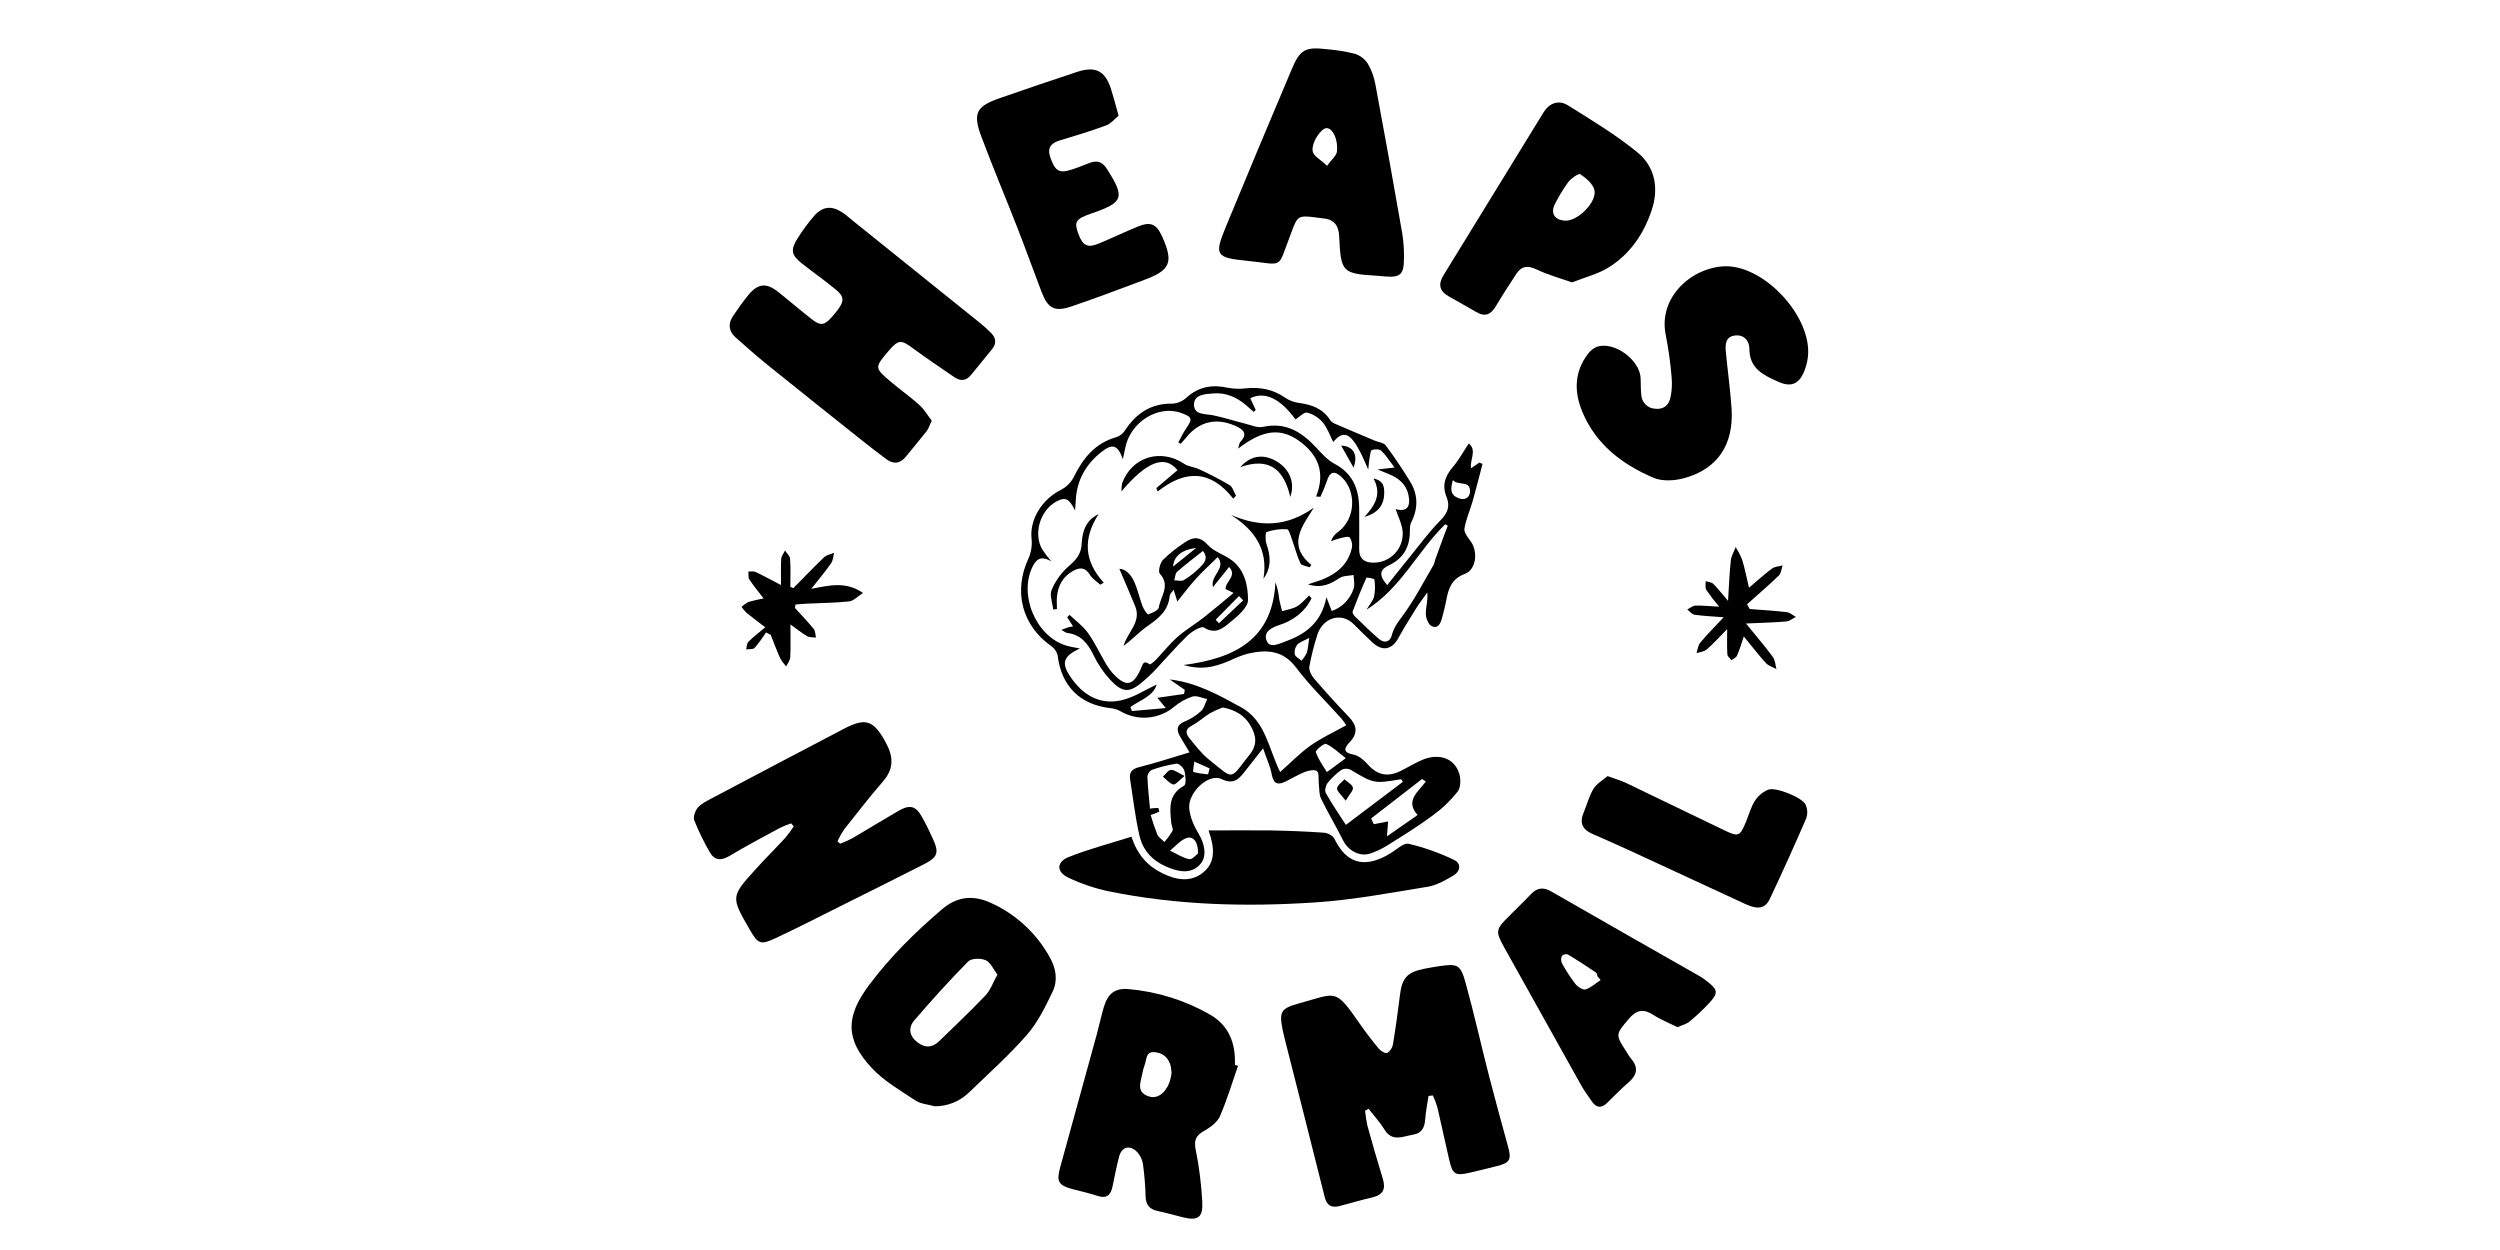 <?xml version="1.0" encoding="UTF-8" standalone="no"?>
<svg
   width="150"
   height="75"
   viewBox="0 0 150 75"
   fill="none"
   version="1.1"
   id="svg57"
   xmlns="http://www.w3.org/2000/svg"
   xmlns:svg="http://www.w3.org/2000/svg">
  <defs
     id="defs61" />
  <path
     d="M83.232 35.109C83.716 34.504 84.138 33.967 84.571 33.437C85.184 32.685 85.758 31.894 86.44 31.207C86.875 30.771 87.011 30.352 86.794 29.822C86.508 29.122 86.703 28.568 87.173 28.017C87.529 27.6 87.796 27.105 88.128 26.608C88.631 27.029 88.182 27.559 88.264 28.095L88.762 27.754L88.951 27.835C88.757 28.574 88.573 29.316 88.365 30.05C88.205 30.612 87.956 31.154 87.866 31.724C87.83 31.962 88.094 32.268 88.263 32.511C88.685 33.124 88.569 34.175 87.9 34.428C87.094 34.731 86.905 35.313 86.775 36.02C86.71 36.375 86.613 36.726 86.522 37.077C86.43 37.428 86.264 37.757 85.884 37.555C85.687 37.453 85.547 37.067 85.548 36.81C85.548 36.416 85.684 36.02 85.639 35.551C85.417 35.863 85.18 36.164 84.977 36.488C84.605 37.082 84.233 37.678 83.897 38.292C83.519 38.983 82.943 39.099 82.35 38.551C81.969 38.196 81.6 37.829 81.236 37.463C80.468 36.684 79.327 37.073 79.019 38.152C78.83 38.754 78.677 39.366 78.561 39.985C78.526 40.204 78.669 40.51 78.826 40.692C79.505 41.483 80.206 42.256 80.928 43.01C81.423 43.524 81.491 43.999 80.978 44.534C80.618 44.911 80.582 45.154 81.222 45.281C81.541 45.343 81.856 45.628 82.088 45.887C82.661 46.533 83.301 46.624 84.044 46.254C84.49 46.033 84.917 45.764 85.378 45.575C86.372 45.179 87.269 45.508 87.552 46.409C87.654 46.737 87.652 47.242 87.465 47.488C87.034 48.034 86.53 48.518 85.965 48.926C85.134 49.546 84.246 50.094 83.367 50.646C83.008 50.882 82.622 51.072 82.216 51.213C81.569 51.42 80.89 51.032 80.588 50.428C80.166 49.581 79.674 48.767 79.262 47.914C79.134 47.651 79.166 47.308 79.126 47.001C79.096 46.749 79.161 46.415 79.023 46.272C78.914 46.158 78.539 46.222 78.32 46.305C77.92 46.458 77.549 46.687 77.164 46.879C76.707 47.107 76.415 47.074 76.306 46.471C76.22 45.993 76.003 45.541 75.784 44.899C75.337 45.466 74.997 45.895 74.66 46.325C74.306 46.779 73.988 47.078 73.297 46.747C72.52 46.371 71.285 47.539 71.353 48.484C71.391 49.014 71.641 49.572 71.922 50.033C72.279 50.63 72.419 51.34 72.058 51.8C71.649 52.307 71.104 52.361 70.513 52.191C69.438 51.879 68.62 51.246 68.365 50.131C68.11 49.016 67.988 47.902 67.81 46.786C67.742 46.364 67.882 46.144 68.34 46.03C69.342 45.78 70.326 45.454 71.371 45.142C71.234 44.902 71.031 44.564 70.826 44.228C70.577 43.81 70.565 43.494 71.109 43.277C71.466 43.129 71.793 42.917 72.074 42.653C72.256 42.484 72.316 42.185 72.43 41.944C72.133 41.886 71.804 41.717 71.547 41.793C71.138 41.927 70.761 42.139 70.434 42.417C69.992 42.784 69.446 43.006 68.872 43.052C68.299 43.098 67.725 42.966 67.229 42.675C67.055 42.576 66.862 42.514 66.663 42.494C64.799 42.291 63.684 41.176 63.457 39.323C63.401 39.092 63.262 38.891 63.065 38.757C61.32 37.534 60.793 35.475 61.702 33.525C61.87 33.146 61.936 32.729 61.894 32.317C61.77 31.173 62.514 29.951 63.688 29.373C64.01 29.2 64.27 28.932 64.434 28.606C64.988 27.485 65.71 26.584 66.98 26.23C67.188 26.16 67.367 26.023 67.488 25.841C68.17 24.794 69.067 24.193 70.363 24.217C70.674 24.195 70.968 24.065 71.195 23.852C71.923 23.196 72.737 23.062 73.665 23.263C74.014 23.332 74.372 23.346 74.725 23.302C75.597 23.207 76.388 23.359 77.117 23.866C77.355 24.028 77.627 24.133 77.912 24.172C78.663 24.27 79.327 24.493 79.776 25.151C79.833 25.25 79.916 25.332 80.016 25.388C80.834 25.744 81.652 26.088 82.479 26.436C82.707 26.531 83.025 26.56 83.149 26.729C83.668 27.426 84.151 28.151 84.606 28.892C85.094 29.687 85.096 30.512 84.669 31.351C84.582 31.52 84.595 31.748 84.591 31.948C84.573 32.847 84.182 33.513 83.364 33.903C82.854 34.147 82.648 34.439 83.232 35.109ZM79.226 29.807L78.965 29.792C79.54 28.349 79.094 27.274 77.926 26.439C76.641 25.521 75.5 25.994 74.287 26.916C74.361 26.677 74.361 26.58 74.41 26.529C74.909 26.005 74.586 25.755 74.097 25.542C72.967 25.048 71.95 25.29 71.177 26.243C71.071 26.379 70.954 26.5 70.842 26.628L70.699 26.542C70.854 26.262 70.989 25.97 71.169 25.706C71.566 25.126 71.538 25.018 70.866 24.776C69.477 24.273 67.795 25.34 67.508 26.905C67.468 27.123 67.417 27.339 67.372 27.555C67.071 26.7 66.76 26.583 66.08 27.123C65.165 27.848 64.624 28.784 64.55 29.966C64.536 30.186 64.52 30.406 64.504 30.628C64.153 29.913 63.907 29.795 63.357 30.105C62.403 30.642 61.994 32.02 62.531 32.96C62.696 33.211 62.878 33.451 63.076 33.678C62.598 33.406 62.258 33.422 61.986 33.936C61.087 35.641 62.137 38.186 63.986 38.74C64.219 38.81 64.464 38.842 64.791 38.908C63.782 39.384 63.661 39.781 64.239 40.628C64.959 41.685 65.965 42.303 67.255 42.023C68.013 41.859 68.704 41.396 69.399 41.071C69.206 41.764 68.419 42.001 67.823 42.42L67.918 42.662L69.949 42.484L69.442 41.868L71.044 41.637L71.086 41.392L70.186 40.767C71.778 40.949 73.129 41.702 74.47 42.439C75.946 43.255 76.118 44.94 76.808 46.32C77.451 45.754 78.004 45.178 78.644 44.725C79.285 44.272 80.036 43.928 80.778 43.515C80.673 43.372 80.582 43.221 80.464 43.09C79.555 42.079 78.572 41.127 77.754 40.039C76.95 38.98 75.956 38.971 74.853 39.224C74.483 39.331 74.123 39.471 73.778 39.642C72.737 40.088 71.994 40.186 71.011 39.901C74.099 39.502 76.354 38.363 76.527 34.935C76.638 35.242 76.711 35.562 76.742 35.887C76.787 36.151 76.864 36.409 76.925 36.67C77.226 36.579 77.555 36.534 77.818 36.383C78.081 36.233 78.309 35.952 78.549 35.729L78.692 35.899C78.295 36.715 77.601 37.229 76.742 37.509C76.254 37.667 75.806 37.927 75.991 38.424C76.177 38.922 76.707 38.639 77.07 38.51C78.283 38.078 79.281 37.4 79.585 35.829C79.743 36.245 79.818 36.438 79.904 36.662C80.211 36.555 80.489 36.378 80.716 36.145C80.944 35.913 81.114 35.632 81.214 35.323C81.301 35.08 81.224 34.779 81.214 34.5C80.932 34.556 80.597 34.534 80.374 34.681C79.829 35.039 79.307 35.316 78.475 35.062C78.841 34.938 79.067 34.871 79.293 34.79C80.205 34.432 80.905 33.857 81.115 32.854C81.134 32.748 81.132 32.64 81.108 32.535C81.085 32.431 81.041 32.332 80.978 32.245C80.906 32.16 80.612 32.245 80.422 32.289C80.231 32.341 80.043 32.403 79.859 32.474C79.939 32.241 80.093 32.04 80.299 31.903C81.314 31.158 81.42 29.505 80.504 28.631C80.059 28.208 79.778 28.298 79.605 28.886C79.495 29.199 79.369 29.505 79.226 29.804V29.807ZM75.345 24.598L75.222 24.714C75.059 24.571 74.899 24.424 74.733 24.285C74.172 23.818 73.538 23.546 72.796 23.605C72.298 23.644 71.641 23.669 71.639 24.276C71.639 24.916 72.321 24.82 72.798 24.92C73.453 25.056 74.091 25.264 74.738 25.427C75.082 25.513 75.458 25.683 75.776 25.612C77.139 25.313 78.093 25.913 78.962 26.843C79.296 27.202 79.644 27.599 80.062 27.822C81.175 28.408 81.543 29.35 81.551 30.512C81.551 31.328 81.558 32.154 81.551 32.975C81.551 33.531 81.87 33.751 82.369 33.759C82.614 33.766 82.858 33.722 83.084 33.629C83.311 33.536 83.515 33.396 83.684 33.219C83.853 33.042 83.983 32.831 84.064 32.601C84.146 32.37 84.178 32.125 84.159 31.882C84.114 31.418 83.877 30.972 83.738 30.548C84.373 30.722 84.655 30.45 84.512 29.721C84.376 29.049 83.916 28.682 83.318 28.44L82.654 28.168L83.674 28.052C83.352 27.631 83.15 27.301 82.879 27.047C82.766 26.941 82.482 26.941 82.314 27C82.227 27.032 82.211 27.293 82.178 27.453C82.145 27.614 82.136 27.804 82.094 28.17C81.183 26.001 80.712 25.667 79.994 26.519C79.792 26.126 79.645 25.683 79.367 25.347C79.123 25.06 78.797 24.854 78.433 24.757C78.243 24.712 77.969 25.017 77.729 25.165C76.815 23.91 75.889 23.463 75.016 23.896L75.345 24.598ZM81.986 36.59C82.171 36.279 82.384 36.046 82.448 35.784C82.512 35.45 82.517 35.107 82.463 34.771C82.456 34.712 82.001 34.635 81.986 34.663C81.686 35.331 81.413 36.01 81.157 36.696C81.131 36.766 81.224 36.91 81.293 36.983C81.762 37.438 82.23 37.899 82.725 38.329C83.066 38.627 83.406 38.518 83.511 38.107C83.624 37.66 83.856 37.352 84.13 36.986C84.852 36.019 85.405 34.929 86.02 33.884C86.063 33.78 86.096 33.672 86.119 33.562C86.294 33.078 86.47 32.595 86.648 32.113C86.719 31.922 86.794 31.733 86.867 31.544L86.713 31.456C85.064 33.056 84.08 35.269 81.986 36.587V36.59ZM73.364 42.446C73.099 42.546 72.84 42.663 72.591 42.798C72.226 43.02 71.909 43.331 71.53 43.523C71.128 43.728 71.113 43.98 71.349 44.271C71.719 44.723 72.078 45.205 72.53 45.568C74.107 46.838 73.757 46.806 74.984 45.269C75.458 44.673 75.376 44.131 75.027 43.53C74.678 42.929 74.14 42.601 73.364 42.446ZM84.174 46.91L84.069 46.753C82.433 47.025 82.44 47.025 81.026 46.18C80.941 46.14 80.849 46.12 80.755 46.122C80.662 46.124 80.57 46.148 80.487 46.192C80.175 46.415 79.895 46.681 79.656 46.98C79.541 47.127 79.468 47.437 79.547 47.579C79.894 48.204 80.303 48.794 80.753 49.494L84.174 46.91ZM69.041 48.902C69.153 49.296 69.285 49.684 69.436 50.066C69.517 50.245 69.718 50.37 69.866 50.52C70.047 50.312 70.209 50.088 70.35 49.851C70.404 49.736 70.294 49.549 70.279 49.392C70.193 48.532 70.069 47.675 71.046 47.138C71.183 47.062 71.14 46.537 71.065 46.25C71.018 46.069 70.737 45.803 70.591 45.821C70.08 45.897 69.577 46.024 69.091 46.2C69.02 46.243 68.96 46.302 68.917 46.373C68.874 46.444 68.849 46.525 68.844 46.608C68.87 47.251 68.943 47.891 68.999 48.518C69.163 48.492 69.329 48.478 69.495 48.477C69.535 48.546 69.555 48.624 69.551 48.703C69.383 48.78 69.211 48.847 69.035 48.902H69.041ZM82.427 49.454L83.285 49.286L83.218 50.181L85.056 48.9C84.283 48.046 85.097 47.504 85.551 46.893L85.322 46.741L82.268 49.108L82.427 49.454ZM80.746 45.488C80.293 45.142 79.963 44.808 79.564 44.634C79.445 44.581 78.917 45.028 78.947 45.12C79.083 45.535 79.356 45.904 79.614 46.328L80.746 45.488ZM71.885 51.208C71.893 50.521 71.604 50.15 71.203 50.28C70.827 50.403 70.532 50.775 70.201 51.038C70.584 51.218 70.954 51.469 71.357 51.55C71.529 51.586 71.777 51.282 71.883 51.208H71.885ZM87.173 28.806C87.016 29.35 87.014 29.698 87.516 29.894C87.924 30.05 88.197 29.823 88.204 29.486C88.211 28.788 87.511 29.176 87.173 28.806ZM78.553 38.272C78.201 38.465 77.961 38.53 77.83 38.688C77.768 38.768 77.723 38.859 77.698 38.958C77.672 39.056 77.668 39.158 77.684 39.258C77.723 39.411 77.946 39.517 78.093 39.644C78.218 39.499 78.324 39.338 78.408 39.167C78.481 38.942 78.487 38.692 78.553 38.272ZM72.486 46.456L72.576 46.103L71.661 45.696C71.638 45.912 71.556 46.302 71.6 46.317C71.89 46.392 72.187 46.439 72.486 46.457V46.456Z"
     fill="black"
     id="path9" />
  <path
     d="M85.712 65.757C85.644 66.215 85.549 66.672 85.515 67.133C85.478 67.639 85.331 67.994 84.761 68.085C84.151 68.187 83.534 68.531 83.068 67.773C82.796 67.33 82.436 66.941 82.114 66.528L81.905 66.639C81.933 66.94 81.978 67.239 82.042 67.534C82.339 68.603 82.644 69.669 82.969 70.729C83.151 71.325 82.999 71.681 82.365 71.837C81.702 71.992 81.048 72.185 80.391 72.359C79.912 72.487 79.614 72.347 79.485 71.832C78.684 68.626 77.867 65.425 77.056 62.222C77.023 62.086 76.99 61.958 76.965 61.825C76.74 60.681 76.836 60.509 77.975 60.193C80.224 59.572 80.097 59.286 81.581 61.417C81.943 61.937 82.329 62.442 82.734 62.928C82.85 63.064 83.131 63.228 83.236 63.176C83.325 63.118 83.401 63.042 83.46 62.953C83.519 62.864 83.559 62.765 83.578 62.66C83.74 61.678 83.874 60.691 83.997 59.703C84.123 58.676 84.429 58.331 85.458 58.125C85.747 58.068 86.039 58.019 86.329 57.974C87.453 57.806 87.63 57.864 87.937 58.972C88.449 60.827 88.866 62.706 89.345 64.57C89.705 65.972 90.092 67.368 90.475 68.765C90.701 69.58 90.612 69.768 89.793 69.971C89.264 70.106 88.736 70.233 88.205 70.357C87.308 70.567 87.156 70.475 86.943 69.55C86.703 68.513 86.485 67.472 86.242 66.436C86.168 66.192 86.077 65.955 85.969 65.724L85.712 65.757Z"
     fill="black"
     id="path11" />
  <path
     d="M55.905 25.244C55.769 25.516 55.716 25.718 55.596 25.871C55.187 26.39 54.765 26.89 54.351 27.4C53.998 27.835 53.597 27.865 53.162 27.536C52.69 27.184 52.221 26.826 51.761 26.459C49.881 24.965 48.004 23.464 46.129 21.956C45.447 21.403 44.775 20.822 44.12 20.231C43.711 19.86 43.675 19.403 43.991 18.946C44.287 18.518 44.581 18.085 44.914 17.686C45.48 17.006 45.98 16.957 46.671 17.501C47.362 18.045 47.999 18.602 48.678 19.132C49.294 19.612 49.496 19.547 50.156 18.731C50.675 18.088 50.688 17.813 50.129 17.357C49.48 16.825 48.791 16.342 48.133 15.823C47.474 15.303 47.418 15.007 47.846 14.316C48.144 13.835 48.48 13.378 48.851 12.95C49.356 12.373 49.914 12.326 50.548 12.752C50.756 12.887 50.94 13.06 51.135 13.216C53.68 15.261 56.224 17.307 58.769 19.352C59.017 19.551 59.253 19.763 59.476 19.989C59.773 20.292 59.795 20.621 59.515 20.96C59.097 21.466 58.682 21.976 58.269 22.489C57.972 22.858 57.63 22.888 57.253 22.625C56.435 22.06 55.601 21.51 54.799 20.915C54.074 20.371 53.908 20.371 53.341 21.026C52.46 22.057 52.453 22.064 53.477 22.93C54.031 23.399 54.629 23.816 55.166 24.303C55.466 24.575 55.668 24.933 55.905 25.244Z"
     fill="black"
     id="path13" />
  <path
     d="M47.469 49.403C47.242 49.478 47.021 49.566 46.806 49.668C45.79 50.219 44.768 50.756 43.775 51.353C43.261 51.659 42.865 51.632 42.577 51.114C42.226 50.508 41.919 49.878 41.658 49.229C41.579 49.023 41.705 48.65 41.864 48.464C42.077 48.218 42.409 48.056 42.703 47.9C45.348 46.5 47.997 45.106 50.649 43.719C51.953 43.039 52.422 43.227 53.138 44.534C53.605 45.384 53.65 46.11 52.985 46.88C52.167 47.821 51.406 48.806 50.634 49.785C50.487 50.005 50.358 50.237 50.248 50.477L50.409 50.623C50.65 50.531 50.885 50.426 51.114 50.309C52.035 49.772 52.943 49.213 53.864 48.677C54.608 48.245 54.948 48.336 55.354 49.077C55.583 49.493 55.788 49.923 55.986 50.355C56.347 51.145 56.258 51.433 55.488 51.828C53.831 52.672 52.167 53.5 50.502 54.331C49.184 54.989 47.874 55.662 46.539 56.288C45.624 56.717 45.484 56.643 44.983 55.775C43.849 53.807 43.844 53.803 45.353 52.138C45.931 51.5 46.544 50.894 47.125 50.261C47.305 50.044 47.472 49.817 47.627 49.581L47.469 49.403Z"
     fill="black"
     id="path15" />
  <path
     d="M82.658 16.548C80.532 16.418 80.453 16.357 80.351 14.182C80.317 13.482 80.009 13.142 79.327 13.094C79.169 13.083 79.012 13.052 78.854 13.033C77.923 12.923 77.838 12.975 77.515 13.858C77.491 13.922 77.469 13.986 77.444 14.049C76.595 16.224 77.116 15.875 74.763 15.642C72.941 15.461 72.854 15.294 73.553 13.603C74.856 10.445 76.174 7.293 77.507 4.146C78.007 2.962 78.325 2.802 79.608 2.953C80.173 2.999 80.733 3.09 81.284 3.224C81.601 3.322 81.874 3.527 82.058 3.802C82.288 4.192 82.446 4.619 82.524 5.064C83.08 8.043 83.618 11.026 84.137 14.015C84.217 14.528 84.251 15.048 84.237 15.567C84.226 16.469 84.013 16.655 83.132 16.59C82.974 16.575 82.816 16.56 82.658 16.548ZM79.623 9.949C79.909 9.552 80.192 9.336 80.216 9.093C80.294 8.338 79.954 7.68 79.59 7.688C79.262 7.695 78.656 8.577 78.766 9.094C78.817 9.363 79.217 9.563 79.623 9.949Z"
     fill="black"
     id="path17" />
  <path
     d="M103.552 15.974C105.938 15.974 108.733 19.049 108.475 21.404C108.44 21.719 108.359 22.026 108.236 22.318C107.922 23.058 107.441 23.24 106.704 22.909C105.825 22.515 104.961 22.133 104.963 20.92C104.963 20.451 104.629 20.039 104.057 20.136C103.521 20.225 103.512 20.68 103.55 21.101C103.656 22.25 103.822 23.395 103.896 24.545C104.023 26.689 103.053 28.136 101.056 28.688C100.477 28.847 99.734 28.892 99.206 28.666C97.333 27.863 95.754 26.67 94.939 24.705C94.436 23.494 94.456 22.318 95.276 21.236C95.418 21.036 95.617 20.882 95.847 20.795C96.886 20.488 98.374 21.588 98.437 22.674C98.455 23.013 98.437 23.354 98.477 23.691C98.487 23.91 98.579 24.117 98.735 24.271C98.89 24.426 99.099 24.516 99.318 24.525C99.839 24.582 100.144 24.291 100.235 23.815C100.311 23.44 100.333 23.056 100.301 22.674C100.232 21.817 100.114 20.965 99.949 20.121C99.464 17.819 101.535 16.009 103.552 15.974Z"
     fill="black"
     id="path19" />
  <path
     d="M74.282 63.953C73.926 64.966 73.623 66.003 73.191 66.981C73.025 67.355 72.592 67.66 72.213 67.875C71.739 68.147 71.634 68.429 71.74 68.973C71.95 70.013 72.082 71.067 72.137 72.127C72.183 73.061 71.864 73.258 70.971 73.037C70.464 72.91 69.961 72.765 69.451 72.659C68.985 72.558 68.756 72.301 68.737 71.816C68.721 71.159 68.668 70.504 68.579 69.854C68.531 69.549 68.384 69.268 68.16 69.054C67.725 68.682 67.289 68.847 67.146 69.398C66.995 69.99 66.873 70.589 66.752 71.187C66.647 71.711 66.4 71.938 65.841 71.75C65.346 71.585 64.834 71.478 64.331 71.342C63.513 71.118 63.376 70.895 63.604 70.063C64.332 67.4 65.072 64.74 65.803 62.077C65.953 61.533 66.069 60.977 66.227 60.434C66.467 59.618 66.891 59.272 67.72 59.346C69.445 59.498 71.115 60.022 72.616 60.884C73.749 61.544 74.147 62.622 74.093 63.892L74.282 63.953ZM70.293 64.377C70.286 64.253 70.273 64.129 70.252 64.007C70.132 63.488 69.804 63.174 69.27 63.129C68.736 63.084 68.804 63.575 68.685 63.881C68.615 64.071 68.562 64.268 68.528 64.468C68.431 64.964 68.175 65.516 68.9 65.775C69.404 65.956 69.897 65.639 70.172 64.937C70.229 64.754 70.269 64.567 70.293 64.377Z"
     fill="black"
     id="path21" />
  <path
     d="M56.09 66.377C55.701 66.268 55.252 66.241 54.932 66.032C54.016 65.425 53.023 64.856 52.292 64.064C50.696 62.351 50.742 60.979 52.146 59.102C53.416 57.403 54.91 55.934 56.517 54.56C57.416 53.792 58.366 53.686 59.421 54.159C60.947 54.84 62.206 56.003 63.003 57.469C63.371 58.121 63.472 58.842 63.159 59.495C62.724 60.403 62.265 61.344 61.612 62.093C60.545 63.316 59.323 64.404 58.146 65.541C57.599 66.079 56.86 66.38 56.09 66.377V66.377ZM59.846 58.477C59.598 58.154 59.438 57.743 59.14 57.613C58.843 57.482 58.287 57.492 58.093 57.686C56.968 58.824 55.894 60.014 54.853 61.229C54.486 61.656 54.55 62.161 55.041 62.535C55.532 62.909 55.957 62.857 56.378 62.444C57.298 61.541 58.243 60.66 59.129 59.724C59.427 59.412 59.575 58.96 59.846 58.477V58.477Z"
     fill="black"
     id="path23" />
  <path
     d="M94.324 16.943C93.547 16.671 92.848 16.481 92.207 16.172C91.679 15.917 91.299 15.947 90.98 16.431C90.558 17.074 90.139 17.72 89.746 18.38C89.447 18.882 89.093 19.032 88.567 18.716C88.04 18.401 87.462 18.092 86.912 17.777C86.361 17.461 86.283 17.048 86.605 16.523C88.604 13.26 90.607 9.999 92.613 6.741C92.962 6.176 93.526 5.975 94.081 6.323C95.496 7.21 96.944 8.078 98.231 9.129C99.299 9.997 99.543 11.278 99.104 12.603C98.635 14.017 97.818 15.225 96.553 16.024C95.889 16.444 95.081 16.641 94.324 16.943ZM93.931 13.24C94.683 13.263 95.84 12.102 95.662 11.39C95.565 11.019 95.161 10.684 94.815 10.451C94.719 10.386 94.269 10.703 94.095 10.928C93.803 11.33 93.543 11.754 93.319 12.197C92.996 12.776 93.269 13.218 93.931 13.24Z"
     fill="black"
     id="path25" />
  <path
     d="M67.116 6.944C66.891 7.125 66.663 7.415 66.369 7.524C65.478 7.857 64.564 8.131 63.652 8.405C63.12 8.565 62.806 8.802 63.015 9.427C63.288 10.229 63.53 10.414 64.227 10.197C64.615 10.076 64.995 9.925 65.376 9.775C65.821 9.604 66.14 9.703 66.41 10.126C67.515 11.86 67.424 12.142 65.472 12.813C64.527 13.138 64.422 13.316 64.726 14.093C64.984 14.754 65.271 14.887 65.939 14.609C66.714 14.287 67.47 13.922 68.246 13.603C69.045 13.272 69.387 13.429 69.746 14.229C70.414 15.74 70.222 16.209 68.673 16.787C67.228 17.331 65.785 17.875 64.328 18.372C63.278 18.734 62.88 18.526 62.491 17.508C61.998 16.219 61.537 14.924 61.03 13.633C60.317 11.805 59.552 9.998 58.868 8.16C58.356 6.783 58.587 6.373 59.995 5.885C61.538 5.35 63.083 4.821 64.63 4.312C65.737 3.951 66.31 4.251 66.662 5.344C66.812 5.816 66.933 6.3 67.116 6.944Z"
     fill="black"
     id="path27" />
  <path
     d="M100.654 61.629C100.166 61.387 99.655 61.19 99.206 60.898C98.618 60.514 98.196 60.584 97.74 61.119C96.929 62.078 96.907 62.059 97.593 63.114C97.671 63.252 97.759 63.385 97.855 63.511C98.332 64.055 98.223 64.512 97.696 64.96C97.247 65.342 96.841 65.776 96.417 66.184C96.076 66.516 95.775 66.465 95.514 66.089C95.295 65.772 95.064 65.462 94.876 65.127C93.326 62.362 91.781 59.594 90.241 56.824C89.719 55.881 89.75 55.761 90.505 55.004C90.953 54.554 91.413 54.116 91.851 53.656C92.218 53.27 92.59 53.209 93.062 53.48C96.031 55.184 99.004 56.881 101.982 58.573C102.137 58.666 102.286 58.769 102.428 58.883C103.078 59.386 103.109 59.579 102.55 60.185C102.181 60.582 101.786 60.954 101.367 61.299C101.186 61.447 100.928 61.505 100.654 61.629ZM96.04 58.803C95.979 58.73 95.918 58.658 95.855 58.588C95.824 58.506 95.816 58.392 95.757 58.351C95.199 57.977 94.639 57.607 94.064 57.263C94.003 57.247 93.939 57.246 93.877 57.262C93.816 57.277 93.76 57.308 93.715 57.352C93.684 57.421 93.668 57.496 93.668 57.571C93.668 57.647 93.684 57.722 93.715 57.791C93.95 58.225 94.22 58.64 94.52 59.032C94.657 59.206 94.974 59.414 95.135 59.365C95.465 59.259 95.743 58.994 96.04 58.803Z"
     fill="black"
     id="path29" />
  <path
     d="M67.888 50.203C68.264 51.342 68.895 51.978 69.736 52.392C70.545 52.789 71.416 52.97 72.182 52.355C72.948 51.74 72.879 50.859 72.513 49.826C73.811 49.826 75.027 49.81 76.242 49.826C77.308 49.845 78.376 49.887 79.439 49.962C79.66 49.978 79.972 50.139 80.061 50.321C80.756 51.743 81.75 52.089 83.151 51.357C83.232 51.315 83.308 51.265 83.387 51.221C83.768 51.008 84.205 50.556 84.517 50.626C85.459 50.849 86.374 51.174 87.244 51.595C87.685 51.799 87.63 52.275 87.216 52.524C86.734 52.809 86.212 53.112 85.674 53.203C83.417 53.571 81.156 54 78.879 54.147C74.749 54.419 70.614 54.313 66.536 53.482C65.695 53.304 64.878 53.028 64.102 52.66C63.383 52.322 63.376 51.723 64.111 51.426C65.32 50.942 66.588 50.615 67.888 50.203Z"
     fill="black"
     id="path31" />
  <path
     d="M96.455 46.566C96.95 46.748 97.273 46.838 97.58 46.984C99.54 47.925 101.505 48.877 103.469 49.821C104.315 50.229 104.399 50.182 104.763 49.299C104.936 48.88 105.054 48.426 105.293 48.05C105.485 47.755 105.76 47.522 106.084 47.382C106.534 47.202 108.121 47.84 108.332 48.272C108.453 48.532 108.468 48.828 108.375 49.099C107.674 50.719 106.947 52.328 106.193 53.925C105.921 54.514 105.472 54.588 104.743 54.252C102.435 53.187 100.131 52.113 97.822 51.05C97.06 50.698 96.29 50.362 95.521 50.023C94.936 49.765 94.764 49.354 95.018 48.759C95.221 48.279 95.344 47.754 95.615 47.319C95.809 47.005 96.189 46.797 96.455 46.566Z"
     fill="black"
     id="path33" />
  <path
     d="M47.597 35.29C48.213 34.667 48.824 34.033 49.452 33.429C49.6 33.293 49.846 33.252 50.047 33.168C49.991 33.379 49.985 33.626 49.867 33.795C49.537 34.27 49.161 34.715 48.675 35.332C49.808 35.107 50.767 34.878 51.78 35.578C51.454 35.786 51.217 36.054 50.953 36.083C50.111 36.175 49.259 36.178 48.409 36.219C48.183 36.23 47.958 36.254 47.728 36.272L47.698 36.477C48.075 36.895 48.468 37.3 48.822 37.736C48.925 37.863 48.918 38.079 48.959 38.254C48.78 38.23 48.576 38.254 48.43 38.17C48.122 37.995 47.844 37.762 47.426 37.468C47.426 38.201 47.446 38.819 47.416 39.434C47.406 39.623 47.257 39.804 47.173 39.989C47.036 39.84 46.916 39.677 46.814 39.502C46.606 39.04 46.431 38.563 46.243 38.091L45.961 37.946C45.754 38.269 45.527 38.579 45.279 38.873C45.185 38.974 44.944 38.938 44.769 38.965C44.813 38.809 44.807 38.606 44.906 38.506C45.189 38.219 45.514 37.975 45.914 37.638C45.446 37.277 45.107 37.028 44.784 36.761C44.677 36.656 44.58 36.541 44.495 36.417C44.616 36.299 44.754 36.199 44.904 36.121C45.204 36.033 45.508 35.961 45.815 35.906C45.49 35.481 45.203 35.137 44.959 34.764C44.881 34.646 44.919 34.45 44.906 34.289C45.05 34.298 45.215 34.262 45.336 34.319C45.804 34.54 46.258 34.79 46.862 35.104C46.862 34.496 46.842 34.016 46.873 33.535C46.884 33.362 47.022 33.198 47.101 33.031C47.207 33.196 47.394 33.357 47.406 33.529C47.446 34.087 47.421 34.648 47.421 35.209L47.597 35.29Z"
     fill="black"
     id="path35" />
  <path
     d="M104.984 36.542C105.726 36.601 106.469 36.642 107.207 36.729C107.396 36.751 107.567 36.915 107.753 37.016C107.559 37.111 107.372 37.273 107.172 37.288C106.439 37.352 105.7 37.366 104.759 37.41C105.392 38.189 105.904 38.783 106.368 39.414C106.511 39.607 106.519 39.899 106.587 40.147C106.374 40.029 106.113 39.954 105.956 39.784C105.514 39.303 105.118 38.783 104.627 38.186C104.474 38.64 104.373 39.002 104.218 39.342C104.169 39.458 104 39.523 103.885 39.614C103.801 39.498 103.651 39.386 103.642 39.264C103.612 38.837 103.63 38.407 103.63 37.746C103.138 38.243 102.792 38.634 102.403 38.969C102.25 39.105 101.994 39.12 101.792 39.191C101.86 38.982 101.875 38.727 102.008 38.57C102.417 38.072 102.883 37.611 103.42 37.035C102.738 36.982 102.205 36.961 101.675 36.885C101.517 36.862 101.382 36.68 101.236 36.571C101.398 36.489 101.559 36.343 101.724 36.337C102.145 36.322 102.568 36.371 103.152 36.402C102.876 36.081 102.618 35.745 102.379 35.395C102.297 35.259 102.349 35.047 102.339 34.87C102.494 34.922 102.693 34.93 102.798 35.032C103.071 35.304 103.302 35.606 103.683 36.054C103.741 35.131 103.766 34.383 103.847 33.641C103.877 33.362 104.038 33.097 104.139 32.825C104.292 33.067 104.423 33.322 104.53 33.587C104.684 34.081 104.782 34.594 104.939 35.264C105.443 34.84 105.865 34.449 106.324 34.111C106.489 33.989 106.743 33.984 106.957 33.925C106.884 34.132 106.871 34.398 106.73 34.533C106.111 35.128 105.457 35.686 104.822 36.257L104.984 36.542Z"
     fill="black"
     id="path37" />
  <path
     d="M63.684 37.789C63.852 37.727 63.957 37.686 64.054 37.653C64.15 37.621 64.225 37.615 64.384 37.581L64.033 37.037L64.17 36.889C64.542 37.244 64.973 37.555 65.268 37.965C65.665 38.508 65.95 39.138 66.295 39.724C66.427 39.961 66.583 40.184 66.76 40.39C67.545 41.243 67.979 41.175 68.449 40.131C68.558 39.887 68.585 39.573 68.979 39.859C69.018 39.886 69.237 39.709 69.342 39.6C69.781 39.141 70.176 38.635 70.65 38.216C71.123 37.797 71.69 37.466 72.195 37.071C72.79 36.605 73.363 36.12 74.017 35.576L73.538 35.347C73.502 34.895 74.253 34.562 73.746 34.018L72.779 35.224C72.598 34.519 73.597 34.124 73.067 33.422C72.591 33.892 72.149 34.291 71.751 34.73C71.353 35.169 71.024 35.619 70.64 36.09C70.576 35.886 70.513 35.682 70.419 35.381C70.305 35.55 70.193 35.641 70.183 35.742C70.111 36.598 69.558 37.077 68.898 37.531C68.382 37.886 67.943 38.36 67.417 38.755C67.624 37.952 68.499 37.335 68.115 36.385C67.8 35.607 67.462 34.837 67.161 34.128C67.459 34.128 67.825 34.371 68.08 34.963C68.276 35.417 68.377 35.914 68.553 36.375C68.625 36.564 68.843 36.882 68.895 36.863C69.135 36.778 69.503 36.619 69.53 36.442C69.63 35.785 70.249 35.137 69.589 34.42C69.473 34.296 69.603 33.776 69.78 33.589C70.184 33.195 70.627 32.842 71.102 32.537C71.581 32.207 71.992 32.175 72.466 32.691C72.834 33.099 73.44 33.27 73.896 33.607C74.689 34.196 74.879 35.145 74.881 35.997C74.881 36.445 74.266 36.963 73.826 37.324C73.386 37.686 72.934 38.098 72.239 37.652C72.074 37.546 71.513 37.883 71.249 38.136C70.55 38.816 69.916 39.557 69.248 40.267C69.043 40.479 68.828 40.68 68.602 40.87C67.791 41.575 67.375 41.594 66.632 40.808C66.217 40.36 65.871 39.852 65.608 39.301C65.268 38.606 64.854 38.078 64.036 37.977C63.934 37.966 63.844 37.878 63.684 37.789ZM72.178 33.055C71.622 33.498 71.105 33.883 70.625 34.307C70.509 34.411 70.509 34.646 70.456 34.82C70.648 34.82 70.885 34.892 71.026 34.808C71.372 34.598 71.693 34.349 71.98 34.064C72.232 33.808 72.536 33.513 72.177 33.055H72.178ZM74.591 36.02L74.34 35.763L72.939 37.184L73.14 37.394L74.591 36.02ZM71.765 32.878C70.929 32.975 70.426 33.364 70.385 33.996L71.765 32.878Z"
     fill="black"
     id="path39" />
  <path
     d="M73.858 30.893C75.618 31.66 77.24 31.603 78.838 30.453C78.115 31.593 77.219 32.691 78.681 33.902L78.572 34.038C78.384 33.962 78.087 33.935 78.027 33.8C77.815 33.35 77.697 32.859 77.526 32.389C77.443 32.159 77.337 31.762 77.217 31.753C76.804 31.73 76.391 31.787 75.999 31.92C75.92 31.945 75.909 32.409 75.986 32.629C76.234 33.349 76.306 34.031 75.807 34.725C76.102 32.956 75.273 31.804 73.858 30.893Z"
     fill="black"
     id="path41" />
  <path
     d="M73.994 29.92C72.631 28.178 71.109 28.183 69.463 29.489L69.378 29.287L70.651 28.211C69.897 27.276 68.821 27.667 67.29 29.48C67.285 29.316 67.297 29.152 67.329 28.991C67.916 27.406 69.646 26.885 71.06 27.834C71.309 28.001 71.656 28.016 71.934 28.149C72.563 28.436 73.177 28.755 73.773 29.105C73.961 29.221 74.034 29.525 74.159 29.743L73.994 29.92Z"
     fill="black"
     id="path43" />
  <path
     d="M65.915 30.848C64.984 32.292 65.027 33.655 66.227 34.961L66.014 35.082C65.804 34.888 65.537 34.726 65.395 34.491C65.114 34.023 64.784 34.031 64.371 34.262C63.767 34.604 63.481 35.139 63.417 35.808C63.395 36.052 63.417 36.298 63.417 36.542L63.192 36.572C63.15 36.174 62.962 35.712 63.099 35.389C63.334 34.842 63.688 34.353 64.136 33.959C64.581 33.58 64.874 33.226 64.902 32.623C64.937 31.895 65.139 31.218 65.915 30.848Z"
     fill="black"
     id="path45" />
  <path
     d="M74.418 28.027C75.049 27.308 75.834 27.226 76.599 27.683C77.364 28.14 77.721 28.937 77.417 29.814C77.03 28.145 76.138 27.418 74.418 28.027Z"
     fill="black"
     id="path47" />
  <path
     d="M82.409 28.707C83.043 28.85 83.059 29.24 83.052 29.612C83.04 30.318 82.672 30.783 81.863 31.017C82.513 30.317 82.914 29.637 82.409 28.707Z"
     fill="black"
     id="path49" />
  <path
     d="M81.213 28.056L80.471 26.739C81.192 26.757 81.502 27.29 81.213 28.056Z"
     fill="black"
     id="path51" />
  <path
     d="M80.741 48.041C80.475 47.682 80.215 47.485 80.224 47.303C80.234 47.12 80.507 46.94 80.665 46.759C80.845 46.925 81.134 47.067 81.174 47.262C81.211 47.429 80.967 47.653 80.741 48.041Z"
     fill="black"
     id="path53" />
  <path
     d="M71.072 46.556C70.737 46.828 70.527 47.1 70.4 47.069C70.167 47.009 69.98 46.766 69.773 46.6C69.934 46.456 70.089 46.205 70.258 46.192C70.466 46.184 70.685 46.373 71.072 46.556Z"
     fill="black"
     id="path55" />
</svg>
